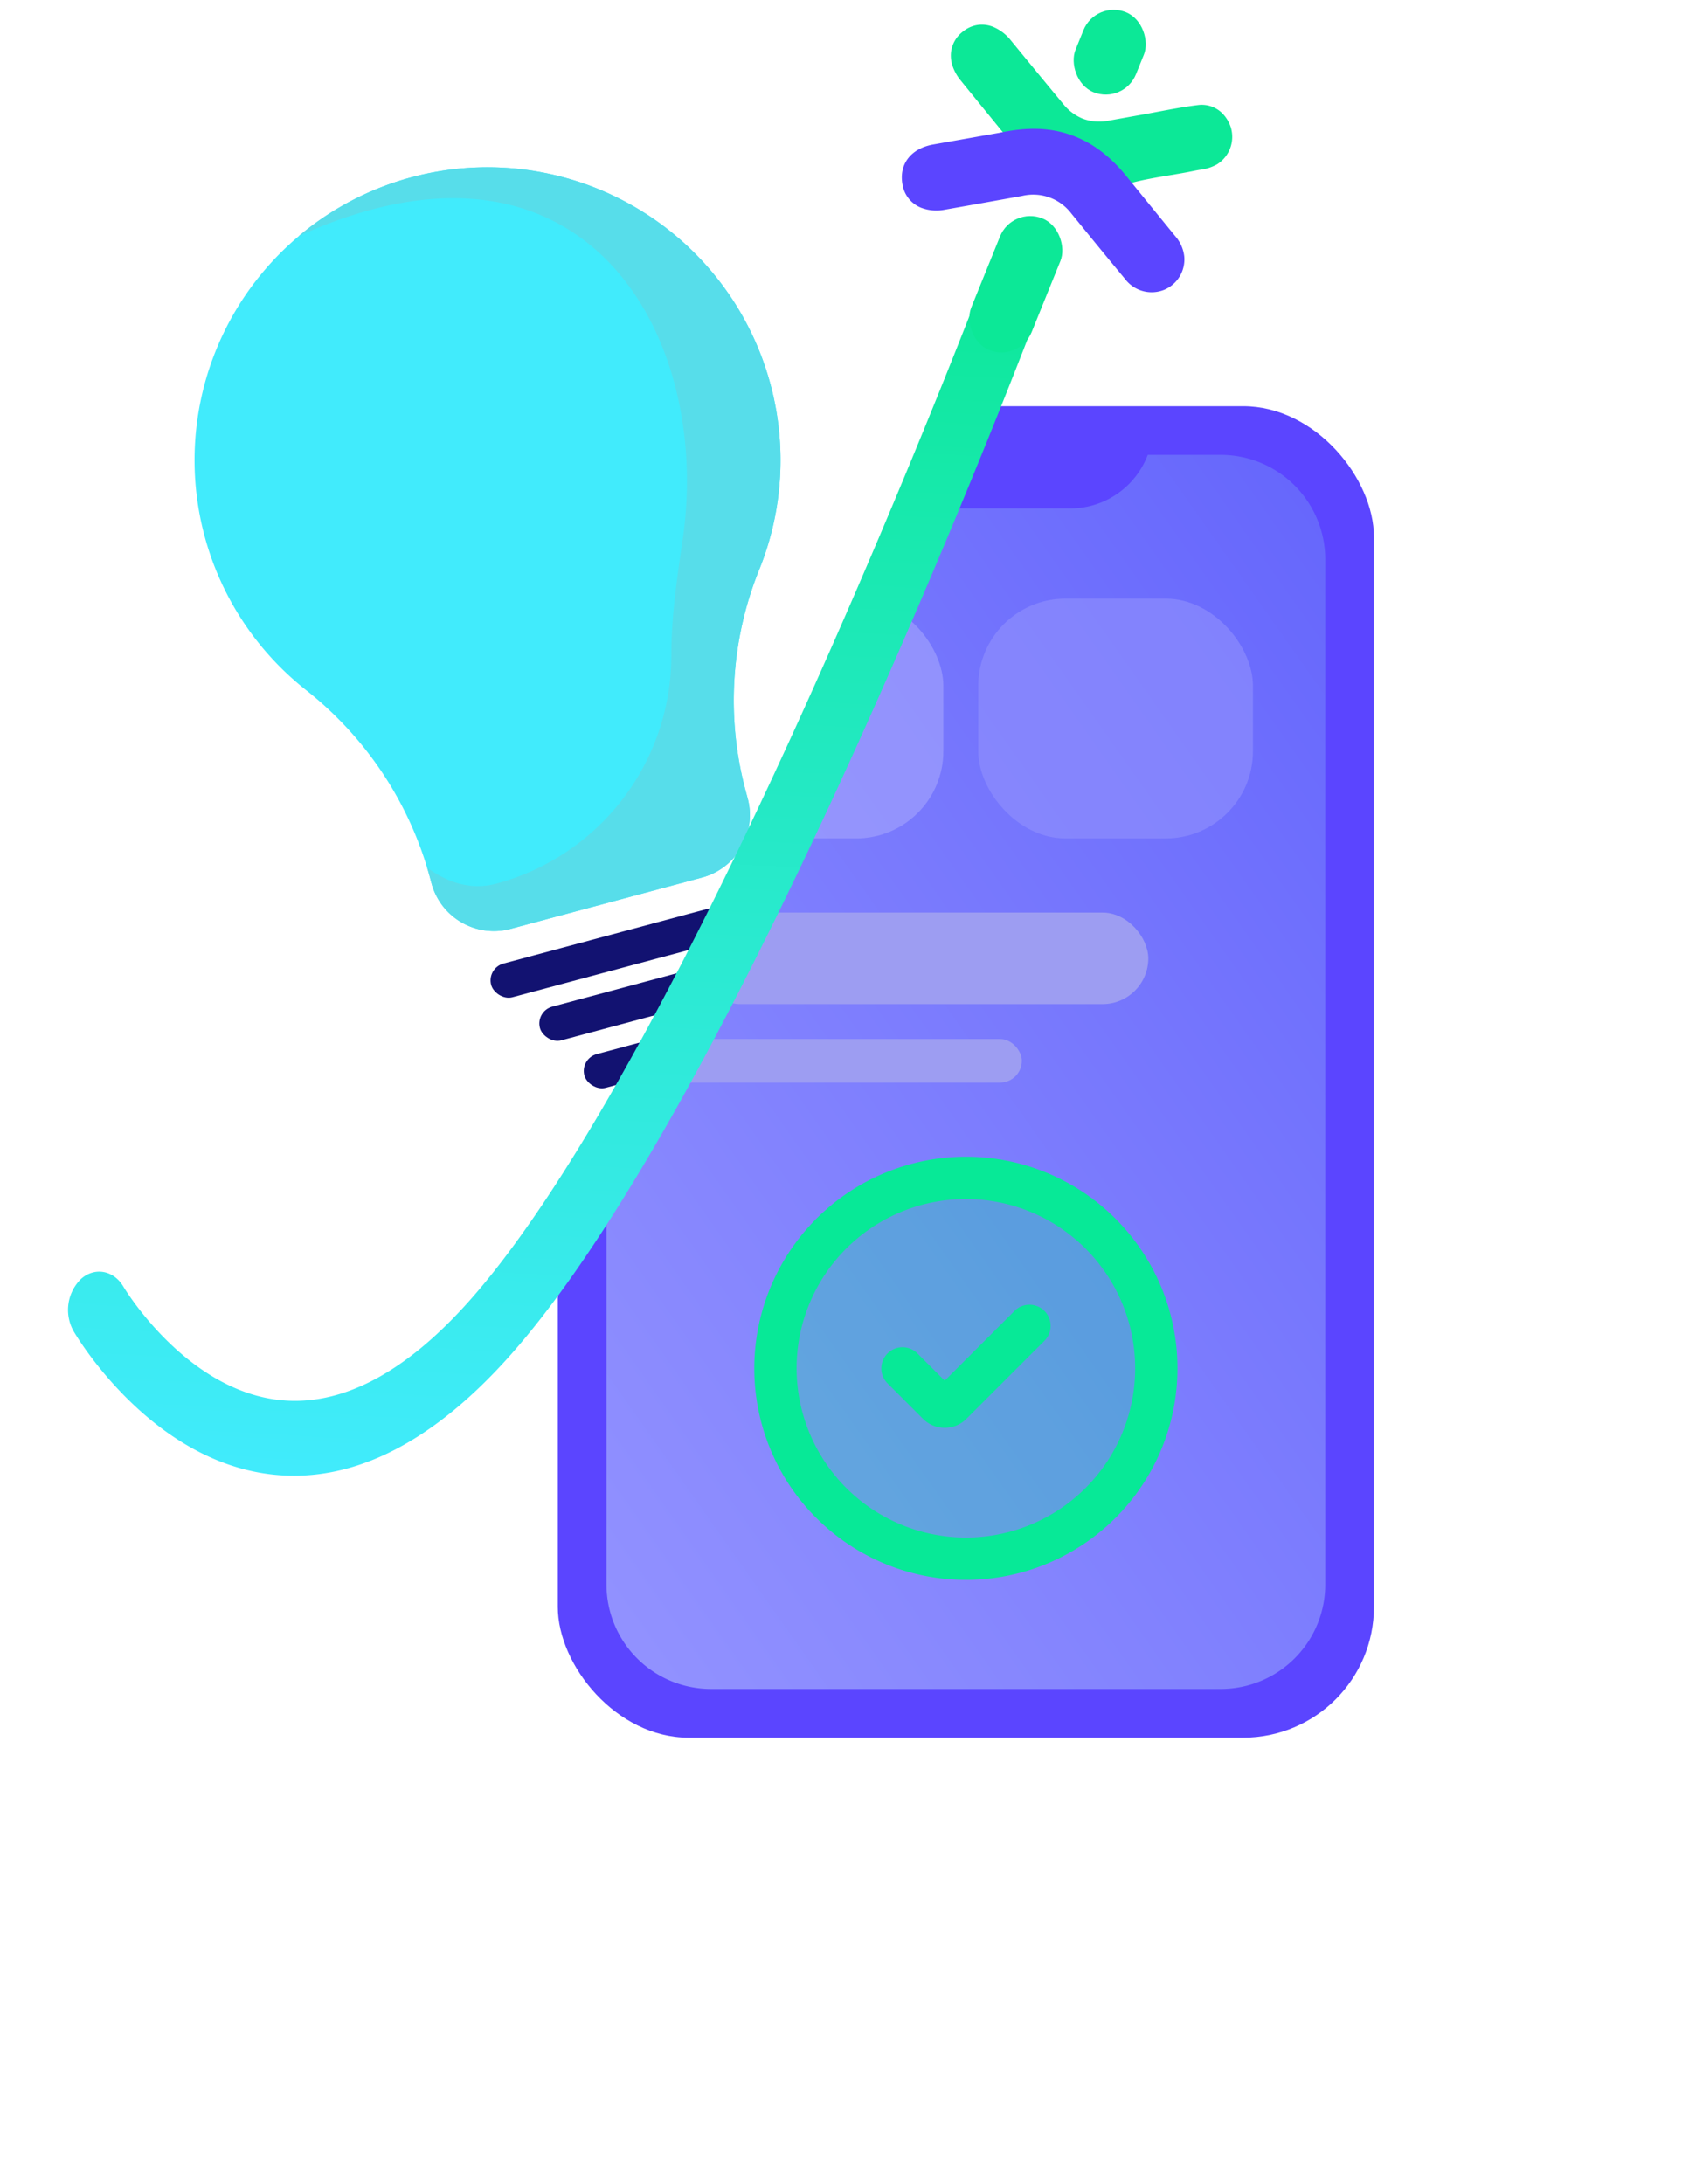 <?xml version="1.0" standalone="no"?>
<svg xmlns="http://www.w3.org/2000/svg" xmlns:xlink="http://www.w3.org/1999/xlink" width="387.342" height="500.843" viewBox="0 0 387.342 500.843"><defs><clipPath id="mobile-icon"><path id="Trac\xE9_85704" data-name="Trac\xE9 85704" d="M0,0H270.467L104.7,314.071,0,355.292Z" fill="#121271"/></clipPath><clipPath id="mobile-icon-2"><path id="Trac\xE9_85705" data-name="Trac\xE9 85705" d="M293.353,492.913-22.482,472.367-7.717,355.292,158.047,41.222,262.75,0Z" transform="translate(22.482)" fill="#fff" stroke="#707070" stroke-width="1"/></clipPath><linearGradient id="linear-gradient" x1="1.405" y1="-0.51" x2="0.05" y2="1.134" gradientUnits="objectBoundingBox"><stop offset="0" stop-color="#5051fb"/><stop offset="1" stop-color="#9595ff"/></linearGradient><linearGradient id="linear-gradient-2" x1="0.5" x2="0.5" y2="1" gradientUnits="objectBoundingBox"><stop offset="0" stop-color="#0ce897"/><stop offset="1" stop-color="#41ebfc"/></linearGradient></defs><g id="Groupe_78303" data-name="Groupe 78303" transform="translate(-9772.783 -4165.888)"><g id="Groupe_de_masques_36" data-name="Groupe de masques 36" transform="translate(9772.783 4173.818)" clip-path="url(#mobile-icon)"><g id="objects" transform="matrix(0.966, -0.259, 0.259, 0.966, 29.514, 50.109)"><g id="Groupe_78297" data-name="Groupe 78297" transform="translate(0 0)"><g id="Groupe_78296" data-name="Groupe 78296"><path id="Trac\xE9_85681" data-name="Trac\xE9 85681" d="M134.341,66.683A66.886,66.886,0,0,1,120.972,107.4a80.1,80.1,0,0,0-16.264,47.96v2.2a14.817,14.817,0,0,1-14.817,14.817H44.451a14.817,14.817,0,0,1-14.817-14.817v-1.461a82.206,82.206,0,0,0-16.442-48.937A67.173,67.173,0,1,1,134.341,66.683Z" transform="translate(0 0.001)" fill="#41ebfc"/><path id="Trac\xE9_85688" data-name="Trac\xE9 85688" d="M30.765,0l-3.3,4.539A9.847,9.847,0,0,1,19.485,8.4h-13A10.151,10.151,0,0,1,0,6.119a10.491,10.491,0,0,0,4.015.8h13a9.847,9.847,0,0,0,7.977-3.857L27.219,0Z" transform="translate(54.186 216.826)" fill="#423f3c"/><path id="Trac\xE9_85689" data-name="Trac\xE9 85689" d="M104.747,66.684A66.893,66.893,0,0,1,91.377,107.4a80.123,80.123,0,0,0-16.264,47.963v2.2A14.816,14.816,0,0,1,60.3,172.374H14.857A14.816,14.816,0,0,1,.04,157.557V156.1c0-.756-.01-1.511-.04-2.267,2.86,3.635,7.562,7.68,14.363,7.68a54.192,54.192,0,0,0,52.364-40.273c2.2-8.278,5.8-16.638,9.374-24.922C94.869,52.85,80.052-5.431,9.063,6.339a67.2,67.2,0,0,1,95.684,60.345Z" transform="translate(29.595 0)" fill="#57ddea"/><rect id="Rectangle_20298" data-name="Rectangle 20298" width="62" height="8" rx="4" transform="translate(36.815 179.629)" fill="#121271"/><rect id="Rectangle_20299" data-name="Rectangle 20299" width="62" height="8" rx="4" transform="translate(45.059 192.074)" fill="#121271"/><rect id="Rectangle_20300" data-name="Rectangle 20300" width="62" height="8" rx="4" transform="translate(52.083 205.228)" fill="#121271"/></g></g></g></g><g id="Groupe_de_masques_37" data-name="Groupe de masques 37" transform="translate(9844.289 4173.818)" clip-path="url(#mobile-icon-2)"><g id="Groupe_78302" data-name="Groupe 78302" transform="translate(56.414 85.234)"><g id="Groupe_78300" data-name="Groupe 78300" transform="translate(0 0)"><rect id="Rectangle_20219" data-name="Rectangle 20219" width="187.169" height="305.381" rx="30" fill="#5b45ff"/><path id="Soustraction_76" data-name="Soustraction 76" d="M140.84,281.523H24a23.98,23.98,0,0,1-24-24V22.471a23.98,23.98,0,0,1,24-24H41.335A18.964,18.964,0,0,0,48.194,7.3a18.879,18.879,0,0,0,10.919,3.449h47.241A18.878,18.878,0,0,0,117.273,7.3a18.965,18.965,0,0,0,6.859-8.833H140.84a23.98,23.98,0,0,1,24,24V257.523a23.98,23.98,0,0,1-24,24Z" transform="translate(11.164 12.694)" fill="url(#linear-gradient)"/></g><g id="SVGRepo_iconCarrier" transform="translate(45.058 172.135)"><path id="Trac\xE9_85703" data-name="Trac\xE9 85703" d="M90.347,46.673A43.673,43.673,0,1,1,46.673,3,43.673,43.673,0,0,1,90.347,46.673Z" transform="translate(1.853 1.853)" fill="#0ce897" opacity="0.3"/><path id="Path_85704" data-name="Path 85704" d="M50.526,2A48.526,48.526,0,1,1,2,50.526,48.581,48.581,0,0,1,50.526,2Zm0,87.347A38.821,38.821,0,1,0,11.705,50.526,38.865,38.865,0,0,0,50.526,89.347Z" transform="translate(-2 -2)" fill="#07e997"/><path id="Path_85705" data-name="Path 85705" d="M22.558,37.211a7.008,7.008,0,0,1-4.971-2.056L9.421,26.989a4.853,4.853,0,0,1,6.863-6.863L22.558,26.4,38.537,10.421A4.853,4.853,0,1,1,45.4,17.284L27.528,35.155A7.008,7.008,0,0,1,22.558,37.211Z" transform="translate(21.116 24.968)" fill="#07e997"/></g><rect id="Rectangle_20303" data-name="Rectangle 20303" width="63" height="55" rx="20" transform="translate(25.422 44.135)" fill="#a5a5fd" opacity="0.6"/><rect id="Rectangle_20304" data-name="Rectangle 20304" width="63" height="55" rx="20" transform="translate(96.422 44.135)" fill="#9191fd" opacity="0.6"/><rect id="Rectangle_20305" data-name="Rectangle 20305" width="104" height="21" rx="10.5" transform="translate(31.422 116.135)" fill="#9d9df2"/><rect id="Rectangle_20306" data-name="Rectangle 20306" width="104" height="10" rx="5" transform="translate(2.422 145.135)" fill="#9d9df2"/></g></g><path id="Path_85706" data-name="Path 85706" d="M-82.338,275.169q-1.422,0-2.846-.09c-27.99-1.769-46.262-29.255-47.027-30.425a9.965,9.965,0,0,1,1.08-12.069c3.009-2.962,7.4-2.376,9.821,1.307h0c.15.227,15.282,22.751,36.959,24.046,14.126.844,28.312-7.462,42.166-24.687C5.653,173.774,63.763-7.714,64.344-9.541c1.406-4.417,5.463-6.6,9.061-4.872s5.376,6.7,3.97,11.121C74.958,4.3,17.615,183.343-32.228,245.314-48.172,265.138-65.017,275.169-82.338,275.169Z" transform="translate(9934.493 4233.806) rotate(3)" fill="url(#linear-gradient-2)"/><g id="Groupe_78301" data-name="Groupe 78301" transform="matrix(-0.927, -0.375, 0.375, -0.927, 10031.393, 4259.003)"><path id="Trac\xE9_83903" data-name="Trac\xE9 83903" d="M49.3,0c-4.79,3.112-9.123,4.718-13.636,5.054-.6.045-1.207.067-1.8.067A28.8,28.8,0,0,1,19.544.944L18.283.25c-2.488,1.883-5.187,3.539-7.8,5.141-1.621.994-3.3,2.022-4.9,3.094-.323.215-.658.424-.983.626a10.447,10.447,0,0,0-3.184,2.627,7.452,7.452,0,0,0,.211,9.019,8.19,8.19,0,0,0,2.6,2.085,6.663,6.663,0,0,0,6.36-.144c2.777-1.546,5.5-3.295,8.136-4.986l0,0c1.1-.707,2.24-1.439,3.368-2.145,1.231-.771,2.479-1.559,3.687-2.32l.005,0L28.239,11.7A10.772,10.772,0,0,1,34,9.912a11.133,11.133,0,0,1,5.279,1.43c5.8,3.118,11.667,6.317,16.638,9.036a10.219,10.219,0,0,0,4.834,1.347,6.88,6.88,0,0,0,3.522-.92A7.028,7.028,0,0,0,66.87,18.1a7.01,7.01,0,0,0,.73-5.42,7.47,7.47,0,0,0-1.556-2.823,10.536,10.536,0,0,0-2.9-2.307c-2.355-1.307-4.756-2.624-7.077-3.9l0,0c-2-1.1-4.063-2.228-6.091-3.35a3.862,3.862,0,0,0-.4-.183C49.477.078,49.384.04,49.3,0Z" transform="translate(0.376 47.315)" fill="#0ce897"/><path id="Path_83903_-_Outline" data-name="Path 83903 - Outline" d="M49.527,0l.125.06c.082.038.171.074.258.109a4.041,4.041,0,0,1,.432.2c2.033,1.125,4.1,2.256,6.09,3.349l0,0c2.321,1.273,4.722,2.589,7.079,3.9a10.785,10.785,0,0,1,2.969,2.362,7.717,7.717,0,0,1,1.606,2.917,7.254,7.254,0,0,1-.752,5.61,7.274,7.274,0,0,1-2.686,2.8A7.127,7.127,0,0,1,61,22.261a10.468,10.468,0,0,1-4.954-1.377c-4.971-2.718-10.836-5.918-16.637-9.035a10.887,10.887,0,0,0-5.161-1.4,10.527,10.527,0,0,0-5.631,1.747l-2.45,1.544-.005,0c-1.2.759-2.449,1.544-3.688,2.321-1.126.706-2.265,1.437-3.365,2.144l0,0C16.471,19.9,13.744,21.653,10.96,23.2a6.913,6.913,0,0,1-6.594.149A8.438,8.438,0,0,1,1.684,21.2a7.7,7.7,0,0,1-.223-9.325A10.637,10.637,0,0,1,4.715,9.185c.323-.2.657-.409.976-.622,1.612-1.075,3.29-2.1,4.912-3.1,2.605-1.6,5.3-3.251,7.778-5.127l.129-.1.142.078,1.261.694h0A28.562,28.562,0,0,0,34.1,5.158c.591,0,1.192-.022,1.786-.067C40.36,4.758,44.656,3.165,49.409.076ZM61,21.761a6.634,6.634,0,0,0,3.4-.886,6.782,6.782,0,0,0,2.5-2.615,6.765,6.765,0,0,0,.708-5.23A7.222,7.222,0,0,0,66.1,10.3a10.289,10.289,0,0,0-2.832-2.251c-2.356-1.308-4.756-2.624-7.076-3.9l0,0C54.2,3.058,52.133,1.927,50.1.8a3.693,3.693,0,0,0-.378-.17L49.568.569c-4.782,3.088-9.119,4.684-13.64,5.021-.606.045-1.219.068-1.823.068A29.044,29.044,0,0,1,19.671,1.448L18.553.833c-2.462,1.85-5.118,3.48-7.688,5.057-1.619.993-3.292,2.02-4.9,3.089-.326.217-.663.427-.989.63a10.259,10.259,0,0,0-3.112,2.56,7.2,7.2,0,0,0,.2,8.713A7.942,7.942,0,0,0,4.59,22.9a6.413,6.413,0,0,0,6.127-.139c2.77-1.542,5.491-3.289,8.122-4.978l0,0c1.1-.708,2.241-1.439,3.37-2.146,1.238-.776,2.483-1.561,3.687-2.32l.005,0,2.451-1.544a11.018,11.018,0,0,1,5.9-1.824,11.38,11.38,0,0,1,5.4,1.46c5.8,3.118,11.668,6.318,16.64,9.037A9.97,9.97,0,0,0,61,21.761Z" transform="translate(0.127 47.029)" fill="rgba(0,0,0,0)"/><path id="Trac\xE9_83902" data-name="Trac\xE9 83902" d="M55.755,1.624q-7.655,4.784-15.289,9.6a10.981,10.981,0,0,1-11.967.447C22.849,8.563,17.2,5.455,11.512,2.407A7.647,7.647,0,0,0,2.124,3.555,7.568,7.568,0,0,0,.844,12.3a8.568,8.568,0,0,0,3.715,3.548q7.513,4.12,15.013,8.263C24.7,27,30.083,28.765,36.084,28.318c5.506-.41,10.237-2.656,14.7-5.663Q57.3,18.58,63.805,14.506c4.439-2.774,5.664-7.185,3.1-11.194A6.9,6.9,0,0,0,60.944,0,9.858,9.858,0,0,0,55.755,1.624Z" transform="translate(0 24.39)" fill="#5b45ff"/><rect id="Rectangle_19062" data-name="Rectangle 19062" width="14.955" height="32.549" rx="7.477" transform="translate(26.768 0)" fill="#0ce897"/><rect id="Rectangle_19063" data-name="Rectangle 19063" width="14.955" height="19.793" rx="7.477" transform="translate(26.768 63.778)" fill="#0ce897"/></g></g></svg>